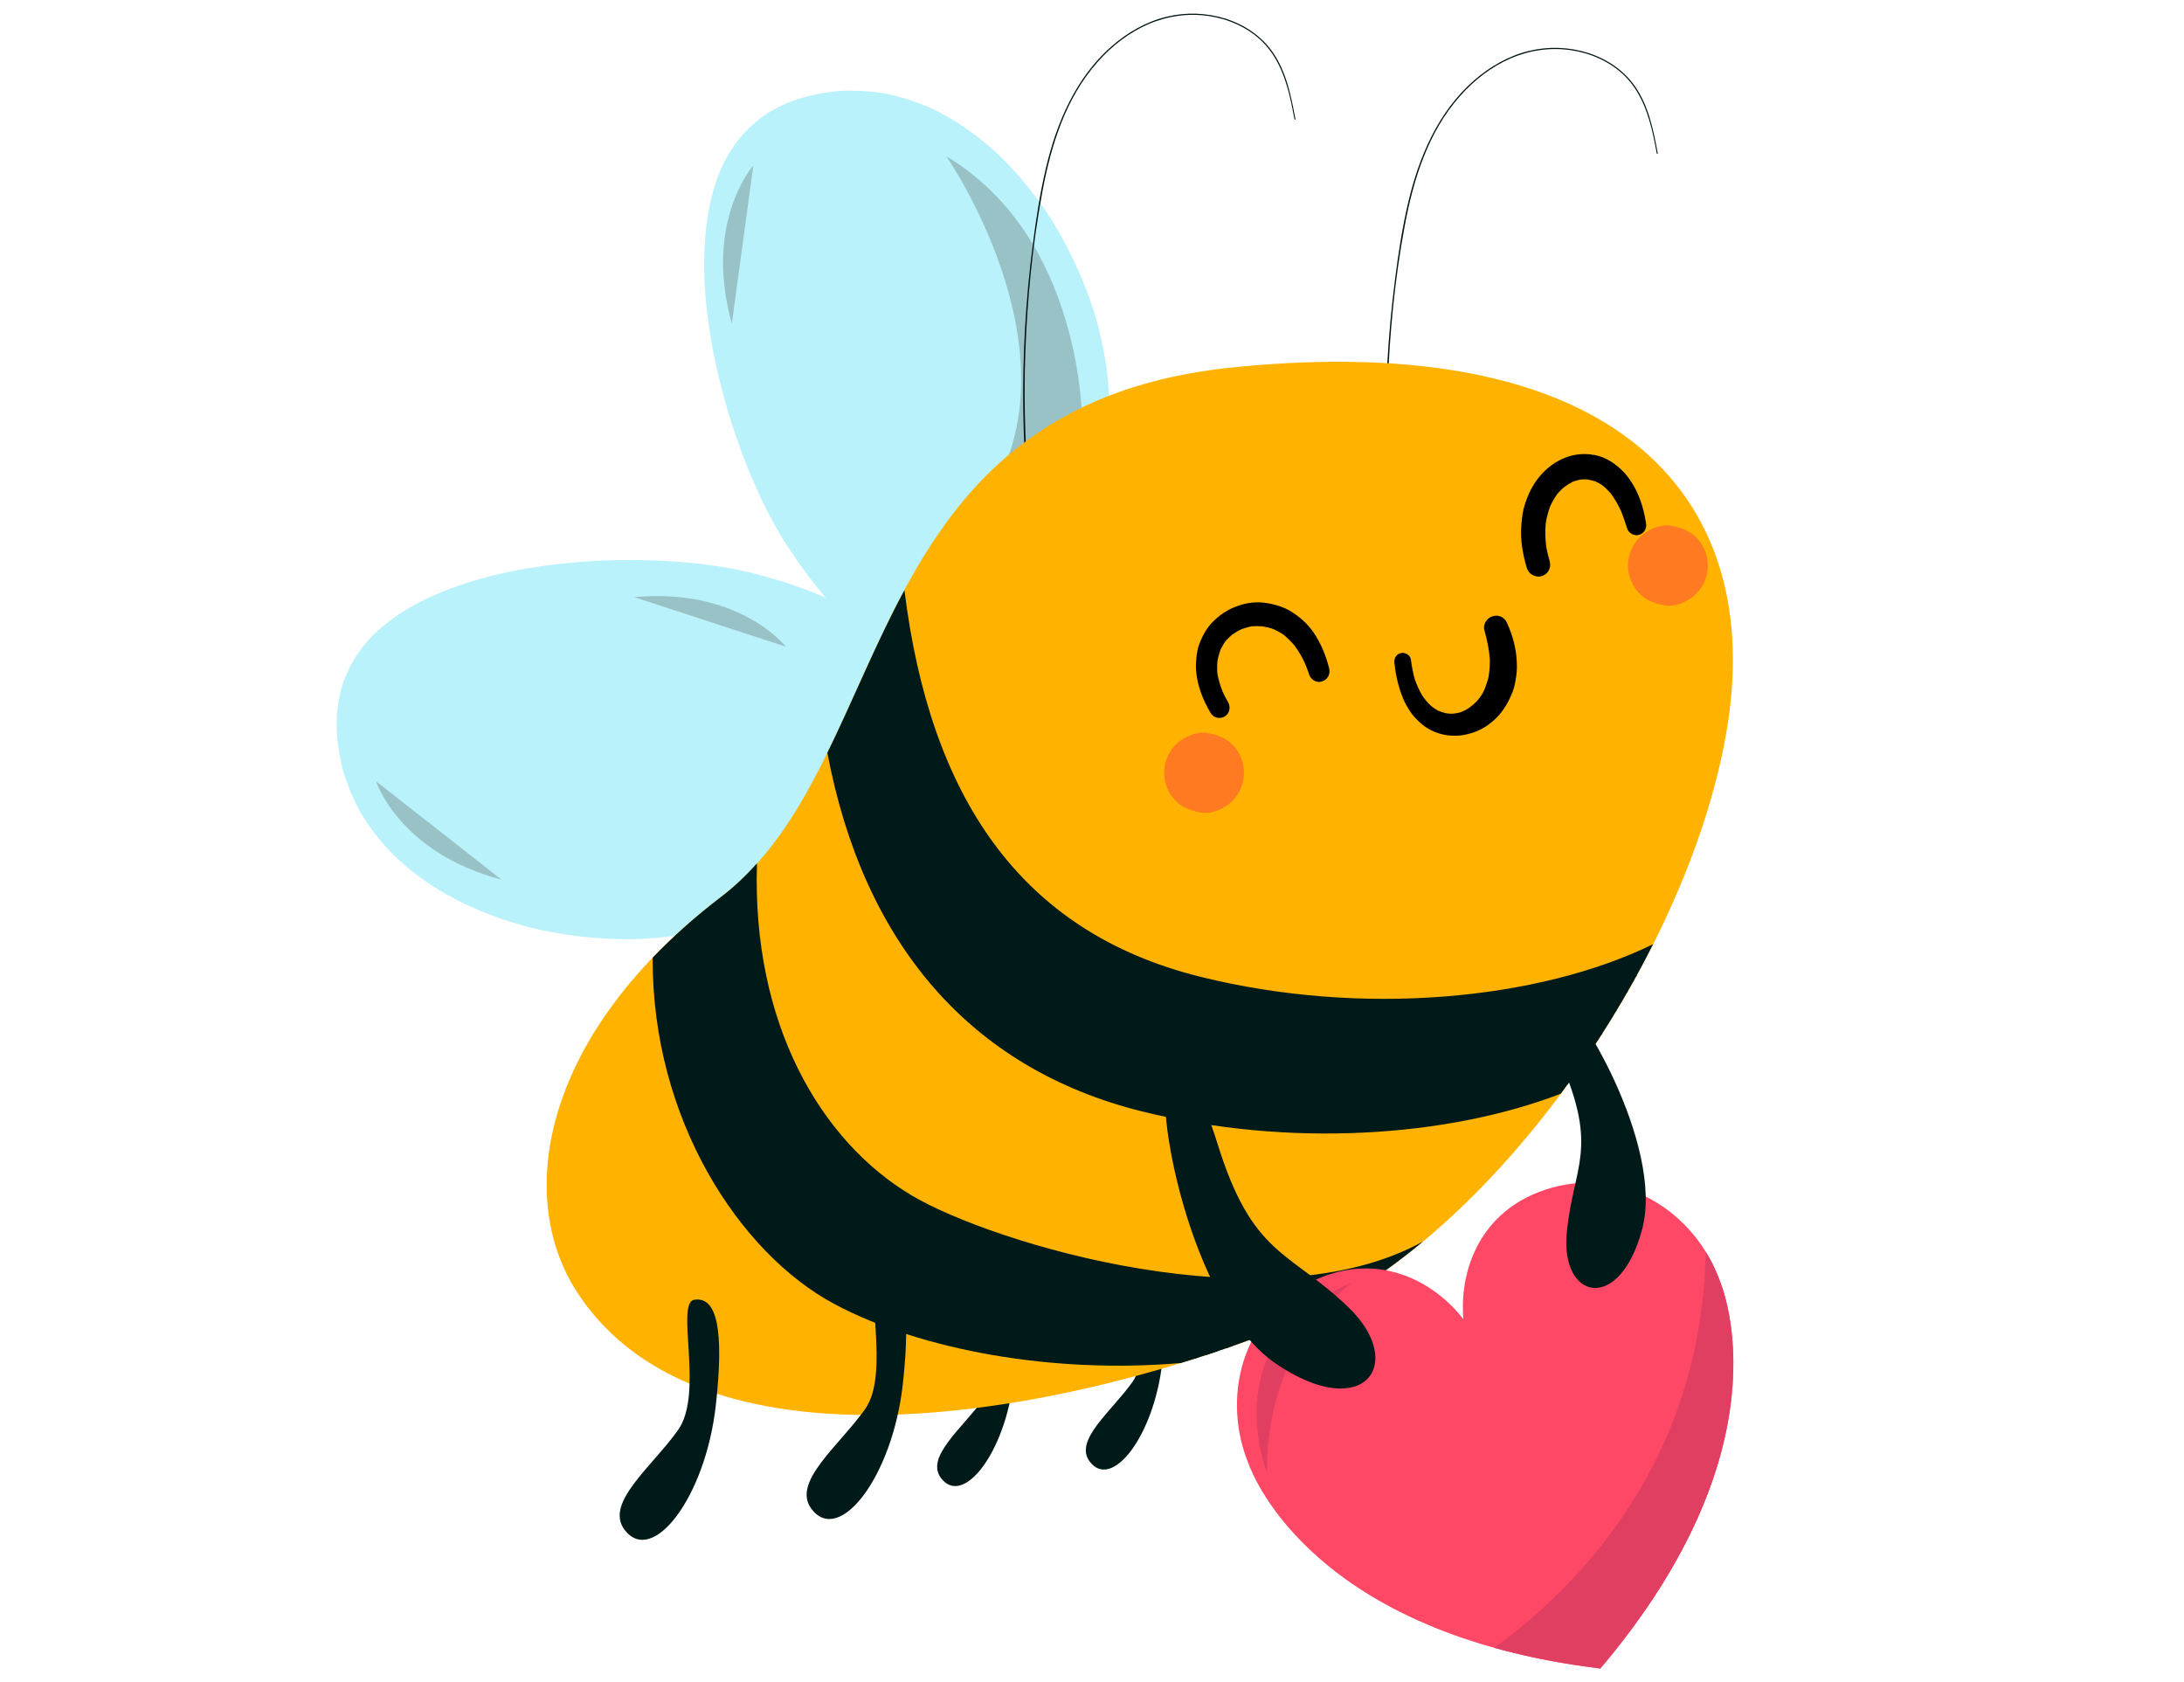 <?xml version="1.0" encoding="utf-8"?>
<!-- Generator: Adobe Illustrator 28.0.0, SVG Export Plug-In . SVG Version: 6.00 Build 0)  -->
<svg version="1.1" id="Capa_1" xmlns="http://www.w3.org/2000/svg" xmlns:xlink="http://www.w3.org/1999/xlink" x="0px" y="0px"
	 viewBox="0 0 2919.2 2247.8" style="enable-background:new 0 0 2919.2 2247.8;" xml:space="preserve">
<style type="text/css">
	.st0{fill:#B9F2FB;}
	.st1{fill:#99C2C6;}
	.st2{fill:#001313;}
	.st3{clip-path:url(#XMLID_00000167381298679301258300000009131031236889334452_);}
	.st4{fill:#E99700;}
	.st5{fill:#001A1A;}
	.st6{fill:#FF4766;}
	.st7{fill:#E03F62;}
	.st8{opacity:0.5;fill:#FF4341;}
</style>
<g>
	<g>
		<g>
			<g>
				<path class="st0" d="M1483.1,557c0.2-8,0-16.1-0.3-24.1c-1.8-38.4-8.7-77.6-20.5-116.4c-14-43.3-33.1-84.6-56.7-122.8
					c-23.6-36.5-50.1-68.2-79-94.3c-21.9-19.4-46.7-36.7-71.9-49.9c-19.4-9.8-41.7-17.7-64.6-23.1c-18.3-3.8-40.8-5.7-63.1-5.2
					c-18.6,1.1-39.4,4.9-58.5,10.5c-15.4,5-29.3,11.4-42.5,19.5c-10.8,7-22,16.5-32.2,27.5c-9.3,10.4-17.9,23-26.3,38.6
					c-8.6,18.4-15,37.8-18.9,57.4c-2.2,10.2-3.7,20.4-4.9,30.7c-1.3,12.8-2.1,25.5-2.4,38.4c-0.2,9.9,0,19.9,0.3,30.2
					c2.6,57,13.6,117.1,33.9,184.1c11.4,35.5,22.6,65.5,34.2,91.5c12,27.1,24.7,51.4,39,74.3c29.6,46.2,57.5,80.7,87.7,108.6
					c17,15.5,34.5,28.1,53.4,38.6c7.9,3.8,16,7.2,24,10.1l2.4-5.2c29.9-33.2,62.4-64.8,97-94.1c44.2-37.1,92.3-69.9,143-97.3
					c9.5-22.2,16.3-43.1,19.9-62.1c2-10.5,3.6-20.8,4.7-31.2C1482.1,580.1,1482.8,568.6,1483.1,557"/>
				<path class="st0" d="M983.9,1230.9c10.9-3.8,21.6-8.1,32-12.9c9.5-4.3,18.9-9.1,28.2-14.3c16.9-9.5,34.7-22.4,52.7-38.4
					c10.1-56.7,26.1-112.7,47.5-166.3c17-41.9,36.8-82.8,58.9-121.6l4.2-3.9c-5.3-6.7-11.1-13.3-17.2-19.6
					c-15.9-14.7-33.3-27.4-53.4-38.7c-36-19.9-77.4-35.6-130.6-49.2c-26.2-6.4-53.3-10.9-82.7-13.8c-28.4-2.8-60.3-4.1-97.6-3.8
					c-69.9,1.8-130.6,10.2-185.5,25.6c-9.9,2.9-19.5,5.9-28.8,9.2c-12.3,4.3-24.1,9.1-35.8,14.3c-9.4,4.3-18.6,9-27.7,14.3
					c-17.4,9.9-33.7,22-48.5,35.9c-12.1,12.8-21.4,24.9-28.4,37.1c-7.3,13.2-12.8,26.8-16,39.3c-3.6,15.1-5.3,30.3-5.2,46.5
					c0.6,19.9,3.6,40.8,8.4,58.8c6.5,21.4,15.3,42.1,24.7,58.3c12.2,20,26.8,38.7,42.1,54.1c20.4,19.8,44.6,38,70,52.6
					c33.8,19.2,72.3,34.5,114.3,45.4c43.7,10.4,88.9,15.6,134.4,15.4c40.6-0.9,79.9-6.7,117-17
					C968.6,1236,976.3,1233.6,983.9,1230.9"/>
				<path class="st1" d="M1326.5,655.6c0,0,83.3-83.9,119.9-91.2c0,0,1.8-245.9-181.5-355.5C1264.9,208.8,1440.3,461.6,1326.5,655.6
					z"/>
				<path class="st1" d="M1006.9,221.2c0,0-66.8,75-28.7,211.2L1006.9,221.2z"/>
				<path class="st1" d="M502.6,1044c0,0,30.9,95.6,167.7,131.5L502.6,1044z"/>
				<path class="st1" d="M1050.4,864.2c0,0-61.8-79.2-202.6-66.2L1050.4,864.2z"/>
			</g>
			<g>
				<g>
					<path class="st2" d="M1731.5,159.2c-5.8-31.2-12.2-63.8-30.9-90.2c-15.1-21.3-37.6-36.2-62.4-44c-25.3-8-52.8-8.9-78.6-2.7
						c-27.4,6.6-52.5,21-73.7,39.5c-47.9,41.8-73.4,101.7-87.8,162.4c-8,33.9-13.3,68.5-17.7,103.1c-4.8,36.9-8.2,73.9-10.3,111
						c-4.2,74.2-3.2,148.7,3.3,222.8c0.8,9,1.7,18.1,2.7,27.1c0.1,1.1,1.8,1.1,1.7,0c-6.9-72.3-9.9-144.9-7.3-217.5
						c2.6-71.5,9.5-143.2,22.6-213.6c11.6-62.5,31.1-125.9,74.1-174.4c18.8-21.2,41.6-39.1,67.7-50.4c25.4-11,53.4-15,80.8-10.9
						c26.2,3.9,51.6,15,70.8,33.5c22.3,21.6,32.6,51.5,39.1,81.2c1.7,7.8,3.2,15.6,4.6,23.4C1730.5,160.2,1731.6,159.9,1731.5,159.2
						L1731.5,159.2z"/>
				</g>
			</g>
			<g>
				<g>
					<path class="st2" d="M2215.8,204.9c-5.8-31.2-12.2-63.8-30.9-90.2c-15.1-21.3-37.6-36.2-62.4-44c-25.3-8-52.8-8.9-78.6-2.7
						c-27.4,6.6-52.5,21-73.7,39.5c-47.9,41.8-73.4,101.7-87.8,162.4c-8,33.9-13.3,68.5-17.7,103.1c-4.8,36.9-8.2,73.9-10.3,111
						c-4.2,74.2-3.2,148.7,3.3,222.8c0.8,9,1.7,18.1,2.7,27.1c0.1,1.1,1.8,1.1,1.7,0c-6.9-72.3-9.9-144.9-7.3-217.5
						c2.6-71.5,9.5-143.2,22.6-213.6c11.6-62.5,31.1-125.9,74.1-174.4c18.8-21.2,41.6-39.1,67.7-50.4c25.4-11,53.4-15,80.8-10.9
						c26.2,3.9,51.6,15,70.8,33.5c22.3,21.6,32.6,51.5,39.1,81.2c1.7,7.8,3.2,15.6,4.6,23.4C2214.8,205.9,2215.9,205.6,2215.8,204.9
						L2215.8,204.9z"/>
				</g>
			</g>
			<g>
				<defs>
					<path id="XMLID_00000086680020221825182060000001791612718859613602_" d="M1332.1,1730.7c-20.8,3,10.5,99.3-17.4,138.6
						c-27.9,39.3-78.5,77.7-56.8,106.1c29.5,38.8,86-34.5,96.9-132.5C1363.6,1763.9,1356.5,1727.2,1332.1,1730.7z"/>
				</defs>
				<use xlink:href="#XMLID_00000086680020221825182060000001791612718859613602_"  style="overflow:visible;fill:#001A1A;"/>
				<clipPath id="XMLID_00000016782659657982227210000005270181495661705356_">
					<use xlink:href="#XMLID_00000086680020221825182060000001791612718859613602_"  style="overflow:visible;"/>
				</clipPath>
			</g>
			<g>
				<defs>
					<path id="XMLID_00000116201243172498961790000009825153736883223211_" d="M1530.8,1708.6c-20.8,3,10.5,99.3-17.4,138.6
						c-27.9,39.3-78.5,77.7-56.8,106.1c29.5,38.8,86-34.5,96.9-132.5C1562.3,1741.8,1555.2,1705.1,1530.8,1708.6z"/>
				</defs>
				<use xlink:href="#XMLID_00000116201243172498961790000009825153736883223211_"  style="overflow:visible;fill:#001A1A;"/>
				<clipPath id="XMLID_00000012473073551693022830000005802606190979999399_">
					<use xlink:href="#XMLID_00000116201243172498961790000009825153736883223211_"  style="overflow:visible;"/>
				</clipPath>
			</g>
			<g>
				<defs>
					<path id="XMLID_00000005261453678006549950000003167120749712756356_" d="M770.6,1725.7c-83.6-130.3-43.5-346.6,193.5-527.4
						s176.7-656.6,685.3-707.5s705.7,169.7,660.6,472.3c-45.1,302.6-309.3,693.7-586.1,806.8
						C1445.5,1883.7,941.2,1991.3,770.6,1725.7z"/>
				</defs>
				<use xlink:href="#XMLID_00000005261453678006549950000003167120749712756356_"  style="overflow:visible;fill:#FFB200;"/>
				<clipPath id="XMLID_00000003810181416342188260000001636326879187167112_">
					<use xlink:href="#XMLID_00000005261453678006549950000003167120749712756356_"  style="overflow:visible;"/>
				</clipPath>
				<g style="clip-path:url(#XMLID_00000003810181416342188260000001636326879187167112_);">
					<g>
						<path class="st4" d="M1173,1785c0.7,0,0.7-1.1,0-1.1C1172.3,1783.9,1172.3,1785,1173,1785L1173,1785z"/>
					</g>
				</g>
				<g style="clip-path:url(#XMLID_00000003810181416342188260000001636326879187167112_);">
					<g>
						<path class="st5" d="M2079.2,1419.4c29,1.2,57.9,3.6,86.6,7.1c4,0.5,8,1,12,1.5c4.1,0.5,8.2,1.4,12.3,1.6
							c1,0.1,1.2-1.5,0.2-1.7c-3.4-0.8-7-1.1-10.5-1.6c-3.6-0.5-7.2-0.9-10.8-1.4c-7.2-0.9-14.4-1.7-21.7-2.4
							c-14.5-1.5-28.9-2.7-43.4-3.6c-8.2-0.5-16.5-0.9-24.7-1.2C2078.1,1417.7,2078.1,1419.3,2079.2,1419.4L2079.2,1419.4z"/>
					</g>
				</g>
				<g style="clip-path:url(#XMLID_00000003810181416342188260000001636326879187167112_);">
					<g>
						<path class="st5" d="M2073.3,1428.5c26.6,1.2,53.3,2.5,79.9,3.7c3.7,0.2,7.3,0.3,11,0.5c3.8,0.2,7.7,0.5,11.5,0.4
							c1,0,1-1.4,0-1.6c-3.3-0.4-6.7-0.4-10-0.6c-3.3-0.2-6.7-0.3-10-0.5c-6.7-0.3-13.3-0.6-20-0.9c-13.3-0.6-26.6-1.2-39.9-1.8
							c-7.5-0.3-15-0.7-22.5-1C2072.2,1426.7,2072.2,1428.4,2073.3,1428.5L2073.3,1428.5z"/>
					</g>
				</g>
				<g style="clip-path:url(#XMLID_00000003810181416342188260000001636326879187167112_);">
					<g>
						<path class="st5" d="M2070.3,1427.6c22.1,3.6,44.2,7.2,66.3,10.8c3,0.5,6.1,1,9.1,1.5c3,0.5,6.2,1.3,9.3,1.3
							c0.8,0,0.9-1.2,0.2-1.4c-2.6-0.9-5.6-1.1-8.3-1.5c-2.7-0.4-5.4-0.9-8.1-1.3c-5.5-0.9-11-1.8-16.5-2.6
							c-11-1.8-21.9-3.5-32.9-5.3c-6.2-1-12.4-2-18.7-3C2069.7,1425.8,2069.3,1427.4,2070.3,1427.6L2070.3,1427.6z"/>
					</g>
				</g>
				<g style="clip-path:url(#XMLID_00000003810181416342188260000001636326879187167112_);">
					<g>
						<path class="st5" d="M2055.8,1433.6c24.3,2.4,48.6,4.7,72.9,7.1c6.9,0.7,13.8,1.6,20.6,1.9c1,0,1.3-1.6,0.2-1.8
							c-6-0.9-12.1-1.2-18.1-1.8c-6.1-0.6-12.3-1.2-18.4-1.7c-12.1-1.1-24.2-2.3-36.3-3.4c-7-0.7-13.9-1.3-20.9-2
							C2054.8,1432,2054.8,1433.5,2055.8,1433.6L2055.8,1433.6z"/>
					</g>
				</g>
				<g style="clip-path:url(#XMLID_00000003810181416342188260000001636326879187167112_);">
					<g>
						<path class="st5" d="M2041.1,1434.6c24.3,1.4,48.6,2.7,72.9,4.1c6.9,0.4,13.8,0.9,20.7,1.2c1.2,0,1.2-1.7,0-1.8
							c-12.2-0.8-24.4-1.3-36.6-2c-12.1-0.6-24.2-1.3-36.3-1.9c-6.9-0.4-13.8-0.7-20.7-1.1
							C2040.1,1433.1,2040.1,1434.6,2041.1,1434.6L2041.1,1434.6z"/>
					</g>
				</g>
				<g style="clip-path:url(#XMLID_00000003810181416342188260000001636326879187167112_);">
					<g>
						<path class="st5" d="M2064.5,1443.2c17.4,0,34.9,0.1,52.3,0.1c5,0,10,0,14.9,0c1.1,0,1.1-1.7,0-1.7c-17.4,0-34.9,0-52.3,0.1
							c-5,0-10,0-14.9,0C2063.5,1441.7,2063.5,1443.2,2064.5,1443.2L2064.5,1443.2z"/>
					</g>
				</g>
				<g style="clip-path:url(#XMLID_00000003810181416342188260000001636326879187167112_);">
					<g>
						<path class="st5" d="M2064.5,1449c17.4,0,34.9,0.1,52.3,0.1c5,0,10,0.1,14.9,0c1.1,0,1.1-1.7,0-1.7c-17.4-0.2-34.9,0-52.3,0.1
							c-5,0-10,0-14.9,0C2063.6,1447.5,2063.6,1449,2064.5,1449L2064.5,1449z"/>
					</g>
				</g>
				<g style="clip-path:url(#XMLID_00000003810181416342188260000001636326879187167112_);">
					<g>
						<path class="st5" d="M2079.3,1446c9.7-1.9,19.5-3.9,29.2-5.8c4.9-1,9.7-1.9,14.6-2.9c2.4-0.5,4.9-1,7.3-1.5
							c2.4-0.5,4.9-0.8,7.3-1.6c0.7-0.2,0.6-1.4-0.2-1.3c-2.4,0.2-4.7,0.8-7,1.3c-2.4,0.5-4.9,1-7.3,1.5c-5,1-9.9,2-14.9,3
							c-9.8,2-19.6,4-29.5,5.9C2078,1444.8,2078.4,1446.2,2079.3,1446L2079.3,1446z"/>
					</g>
				</g>
				<g style="clip-path:url(#XMLID_00000003810181416342188260000001636326879187167112_);">
					<g>
						<path class="st5" d="M2111.3,1385.1c10.3-0.8,20.6-1.7,31-2.5c5.1-0.4,10.2-0.8,15.4-1.2c2.6-0.2,5.1-0.4,7.7-0.6
							c2.5-0.2,5.1-0.3,7.6-0.8c0.8-0.2,0.6-1.3-0.2-1.4c-2.6-0.1-5.3,0.3-7.9,0.5c-2.5,0.2-5,0.4-7.4,0.6
							c-5.1,0.4-10.2,0.8-15.4,1.3c-10.2,0.8-20.5,1.7-30.7,2.5C2110.2,1383.5,2110.2,1385.2,2111.3,1385.1L2111.3,1385.1z"/>
					</g>
				</g>
				<g style="clip-path:url(#XMLID_00000003810181416342188260000001636326879187167112_);">
					<g>
						<path class="st5" d="M2117.1,1350.1c16.7,0.8,33.4,1.5,50.1,2.3c4.7,0.2,9.5,0.7,14.2,0.5c1.1,0,1-1.5,0-1.6
							c-4.1-0.5-8.3-0.5-12.5-0.7c-4.2-0.2-8.3-0.4-12.5-0.6c-8.4-0.4-16.8-0.7-25.2-1.1c-4.7-0.2-9.5-0.4-14.2-0.6
							C2116,1348.3,2116,1350.1,2117.1,1350.1L2117.1,1350.1z"/>
					</g>
				</g>
				<g style="clip-path:url(#XMLID_00000003810181416342188260000001636326879187167112_);">
					<g>
						<path class="st5" d="M2137.6,1326.4c8.9,0,17.7,0,26.6,0c4.4,0,8.8,0,13.2,0c2.2,0,4.3,0,6.5,0c2.2,0,4.5,0.2,6.6-0.2
							c0.7-0.1,0.7-1.2,0-1.4c-2.2-0.4-4.5-0.2-6.6-0.2c-2.2,0-4.3,0-6.5,0c-4.4,0-8.8,0-13.2,0c-8.9,0-17.7,0-26.6,0
							C2136.5,1324.7,2136.5,1326.4,2137.6,1326.4L2137.6,1326.4z"/>
					</g>
				</g>
				<g style="clip-path:url(#XMLID_00000003810181416342188260000001636326879187167112_);">
					<g>
						<path class="st5" d="M2169.7,1311.7c5.9,0,11.9,0,17.8,0c2.9,0,5.8,0,8.6,0c1.5,0,3,0,4.4,0c1.4,0,3,0.1,4.4-0.2
							c0.7-0.1,0.7-1.2,0-1.4c-1.3-0.3-2.8-0.2-4.1-0.2c-1.5,0-3,0-4.4,0c-3,0-5.9,0-8.9,0c-5.9,0-11.9,0-17.8,0
							C2168.7,1310.1,2168.7,1311.7,2169.7,1311.7L2169.7,1311.7z"/>
					</g>
				</g>
				<g style="clip-path:url(#XMLID_00000003810181416342188260000001636326879187167112_);">
					<g>
						<path class="st5" d="M2169.7,1311.9c1.3,0,1.3-2,0-2C2168.5,1309.9,2168.5,1311.9,2169.7,1311.9L2169.7,1311.9z"/>
					</g>
				</g>
				<g style="clip-path:url(#XMLID_00000003810181416342188260000001636326879187167112_);">
					<g>
						<path class="st5" d="M2178.8,1308.5c3.9-2.4,8.1-4.1,12.5-5c4.5-1,8.9-0.9,13.5-0.6c0.7,0.1,0.9-1.2,0.2-1.3
							c-9.1-1.7-19.1,0.8-27,5.6C2177.2,1307.7,2178,1309,2178.8,1308.5L2178.8,1308.5z"/>
					</g>
				</g>
				<g style="clip-path:url(#XMLID_00000003810181416342188260000001636326879187167112_);">
					<g>
						<path class="st5" d="M2199,1294.1c0.9,0,0.9-1.4,0-1.4C2198.1,1292.7,2198.1,1294.1,2199,1294.1L2199,1294.1z"/>
					</g>
				</g>
				<g style="clip-path:url(#XMLID_00000003810181416342188260000001636326879187167112_);">
					<g>
						<path class="st5" d="M2199,1290.5c2.9-1,5.9-1.8,8.7-3c0.7-0.3,0.5-1.5-0.3-1.3c-1.5,0.4-2.9,0.9-4.4,1.4s-2.9,1-4.4,1.5
							C2197.6,1289.4,2198,1290.8,2199,1290.5L2199,1290.5z"/>
					</g>
				</g>
				<g style="clip-path:url(#XMLID_00000003810181416342188260000001636326879187167112_);">
					<g>
						<path class="st5" d="M2204.8,1282.4c0.5,0,1,0,1.5,0c0.5,0,1.1,0,1.6-0.1c0.6-0.1,0.6-1.1,0-1.2c-0.5-0.1-1.1-0.1-1.6-0.1
							c-0.5,0-1,0-1.5,0c-0.4,0-0.7,0.3-0.7,0.7C2204.1,1282.1,2204.4,1282.4,2204.8,1282.4L2204.8,1282.4z"/>
					</g>
				</g>
				<g style="clip-path:url(#XMLID_00000003810181416342188260000001636326879187167112_);">
					<g>
						<path class="st5" d="M1661.6,1807.4c-1-1-2-1.9-2.9-2.9c-0.2-0.2-0.6-0.2-0.8,0c-0.2,0.2-0.2,0.5,0,0.8c1,1,1.9,2,2.9,2.9
							c0.2,0.2,0.6,0.2,0.8,0C1661.8,1808,1661.8,1807.6,1661.6,1807.4L1661.6,1807.4z"/>
					</g>
				</g>
				<g style="clip-path:url(#XMLID_00000003810181416342188260000001636326879187167112_);">
					<g>
						<path class="st5" d="M1599.8,1792.4c23.4,3.7,46.4,9.9,68.5,18.6c6.3,2.5,12.6,5.2,18.7,8.1c0.2-0.5,0.5-1.1,0.7-1.6
							c-28.7-5.3-57.4-11.3-85.8-18c-8-1.9-16-3.8-23.9-5.8c-0.2,0.6-0.3,1.2-0.5,1.8c20,3.2,39.6,8.8,58.2,16.7
							c5.2,2.2,10.3,4.6,15.4,7.2c0.3-0.6,0.5-1.2,0.8-1.8c-23.6-6.4-47.4-11.5-71.5-15.3c-6.7-1.1-13.5-2-20.2-2.9
							c-1-0.1-1.4,1.5-0.5,1.9c16.2,6.9,33,12.5,50.1,16.7c0.1-0.7,0.2-1.3,0.3-2c-8.3-0.6-16.3-3.5-23-8.4
							c-0.2,0.6-0.3,1.2-0.5,1.9c20.1-0.4,40.2-0.7,60.4-1.1c5.7-0.1,11.4-0.2,17.1-0.3c0.9,0,1.5-1.4,0.5-1.9
							c-17.3-7.8-34.6-15.7-52-23.5c-0.2,0.6-0.3,1.2-0.5,1.9c31.3,3,62.7,6,94,9c8.8,0.8,17.6,1.7,26.4,2.5
							c0.8,0.1,1.4-1.2,0.7-1.7c-13.4-10.9-28.6-19.4-44.8-25.2c-0.1,0.7-0.2,1.3-0.3,2c13.9,1,27.8,2,41.7,3
							c0.9,0.1,1.3-1.1,0.7-1.8c-5.4-6-10.8-12-16.3-18c-0.2,0.6-0.5,1.2-0.7,1.8c15.6,1.7,31.3,2.5,47,2.4c0.5,0,1.1-0.5,1-1
							c-0.2-4.8-2.2-9.4-5.6-12.8c-0.2,0.6-0.3,1.2-0.5,1.7c10.3-2.1,20.9-2.7,31.3-1.6c1.3,0.1,1.3-1.9,0-2
							c-10.7-1.1-21.4-0.6-31.9,1.6c-0.8,0.2-1,1.2-0.5,1.7c3,3.1,4.8,7.1,5,11.4c0.3-0.3,0.7-0.7,1-1c-15.7,0.2-31.4-0.6-47-2.4
							c-1-0.1-1.3,1.2-0.7,1.8c5.4,6,10.8,12,16.3,18c0.2-0.6,0.5-1.2,0.7-1.8c-13.9-1-27.8-2-41.7-3c-1.2-0.1-1.3,1.7-0.3,2
							c15.9,5.7,30.8,14.1,43.9,24.7c0.2-0.6,0.5-1.2,0.7-1.7c-31.3-3-62.7-6-94-9c-8.8-0.8-17.6-1.7-26.4-2.5
							c-1-0.1-1.4,1.5-0.5,1.9c17.3,7.8,34.6,15.7,52,23.5c0.2-0.6,0.3-1.2,0.5-1.9c-20.1,0.4-40.2,0.7-60.4,1.1
							c-5.7,0.1-11.4,0.2-17.1,0.3c-1.1,0-1.3,1.3-0.5,1.9c7,5.1,15.4,8,24,8.6c1.1,0.1,1.4-1.7,0.3-2c-17-4.1-33.6-9.6-49.7-16.5
							c-0.2,0.6-0.3,1.2-0.5,1.9c24,3.1,47.9,7.5,71.5,13.1c6.6,1.6,13.2,3.2,19.8,5c1,0.3,1.8-1.3,0.8-1.8
							c-18.1-9.1-37.2-16.1-57-20.6c-5.7-1.3-11.4-2.4-17.1-3.3c-1.1-0.2-1.7,1.5-0.5,1.8c28.4,7.1,56.9,13.5,85.6,19.2
							c8.1,1.6,16.1,3.1,24.2,4.6c0.9,0.2,1.7-1.2,0.7-1.6c-21.6-10.1-44.4-17.8-67.7-22.8c-6.6-1.4-13.3-2.7-20.1-3.7
							C1599.3,1790.9,1598.9,1792.3,1599.8,1792.4L1599.8,1792.4z"/>
					</g>
				</g>
			</g>
			<g>
				<defs>
					<path id="XMLID_00000140700488970329566370000013075220281795126705_" d="M1604.3,1305.3c-241.6-60-361.3-241.5-395.4-516.6
						c-38.6,71.7-68.8,147.6-103,217.3c47.9,254.1,190.3,422.1,420.7,479.3c195.5,48.6,407.7,34.7,559.6-23.7
						c46.9-63,88.7-130.8,123.4-199.8C2056.8,1336.5,1820.3,1359,1604.3,1305.3z"/>
				</defs>
				<use xlink:href="#XMLID_00000140700488970329566370000013075220281795126705_"  style="overflow:visible;fill:#001A1A;"/>
				<clipPath id="XMLID_00000123431385847161631360000008665759464665973121_">
					<use xlink:href="#XMLID_00000140700488970329566370000013075220281795126705_"  style="overflow:visible;"/>
				</clipPath>
			</g>
			<g>
				<defs>
					<path id="XMLID_00000101101550259111994120000006742983825810530451_" d="M1219,1597.8c-122.3-72.5-214.1-229.9-207.2-444
						c-14.5,16.2-30.2,31.2-47.6,44.5c-34.8,26.5-65.2,53.8-91.8,81.5c-1.2,216.4,116.6,395.3,242.6,462.7
						c116.4,62.2,293.6,93.7,463.5,79c52.6-16.1,101.8-33.8,145.5-51.7c60.7-24.8,120.9-63.1,178.2-110.8
						C1695.4,1773.6,1327,1661.8,1219,1597.8z"/>
				</defs>
				<use xlink:href="#XMLID_00000101101550259111994120000006742983825810530451_"  style="overflow:visible;fill:#001A1A;"/>
				<clipPath id="XMLID_00000088122378950511984570000010823808210063076276_">
					<use xlink:href="#XMLID_00000101101550259111994120000006742983825810530451_"  style="overflow:visible;"/>
				</clipPath>
			</g>
			<g>
				<defs>
					<path id="XMLID_00000110451478562311881010000015333591020909373874_" d="M928.2,1736.9c-26.1,3.8,13.2,124.8-21.9,174.2
						c-35.1,49.4-98.7,97.6-71.4,133.4c37.1,48.7,108.1-43.3,121.9-166.6C967.8,1778.6,958.9,1732.5,928.2,1736.9z"/>
				</defs>
				<use xlink:href="#XMLID_00000110451478562311881010000015333591020909373874_"  style="overflow:visible;fill:#001A1A;"/>
				<clipPath id="XMLID_00000017506386933685605050000007616925031320830104_">
					<use xlink:href="#XMLID_00000110451478562311881010000015333591020909373874_"  style="overflow:visible;"/>
				</clipPath>
			</g>
			<g>
				<defs>
					<path id="XMLID_00000139261700850441356540000016894017138276121525_" d="M1178.1,1709.1c-26.1,3.8,13.2,124.8-21.9,174.2
						c-35.1,49.4-98.7,97.6-71.4,133.4c37.1,48.7,108.1-43.3,121.9-166.6C1217.7,1750.8,1208.8,1704.6,1178.1,1709.1z"/>
				</defs>
				<use xlink:href="#XMLID_00000139261700850441356540000016894017138276121525_"  style="overflow:visible;fill:#001A1A;"/>
				<clipPath id="XMLID_00000176038479270780425900000014266856526652071064_">
					<use xlink:href="#XMLID_00000139261700850441356540000016894017138276121525_"  style="overflow:visible;"/>
				</clipPath>
			</g>
			<g>
				<g id="XMLID_00000036941897726475111670000000240175932595068066_">
					<path class="st6" d="M2297.4,1708.1c-0.2-0.5-0.4-1-0.5-1.5c-36.9-94-138.6-153.4-240.8-113.3
						c-81.2,31.8-105.4,108.7-100.1,169.6l0,0c-37.5-48.3-107.5-88.2-188.7-56.4c-102.2,40.1-136.4,152.8-99.6,246.8
						c0.2,0.5,0.4,1,0.6,1.5c7.5,20.7,89.6,228.6,470.6,274.9l0,0c0,0,0,0,0,0c0,0,0,0,0.1,0c0,0,0,0,0,0c0,0,0,0,0.1,0l0,0
						C2387,1936.7,2306,1728.4,2297.4,1708.1z"/>
				</g>
				<g>
					<path class="st7" d="M1997.4,2202.1c41.8,11.7,88.8,21.2,141.5,27.6l0,0c0,0,0,0,0,0c0,0,0,0,0.1,0c0,0,0,0,0,0c0,0,0,0,0.1,0
						l0,0c248-292.9,166.9-501.2,158.3-521.4c-0.2-0.5-0.4-1-0.5-1.5c-4.7-11.9-10.4-23.2-17-33.9
						C2274.5,1950.6,2113,2117.8,1997.4,2202.1z"/>
				</g>
				<g>
					<path class="st7" d="M1693.5,1967.9c0,0-72.4-178.2,112.8-253.3C1806.3,1714.6,1691.7,1795,1693.5,1967.9z"/>
				</g>
			</g>
			<path class="st5" d="M2082.4,1332.8c20.7-3.6,142.8,196.7,112.6,309.8s-109.5,94.8-100.8,4.7c8.7-90.1,43.3-110.8-8.8-230.1
				C2062.7,1365.4,2059.5,1336.8,2082.4,1332.8z"/>
			<path class="st5" d="M1562.7,1447.5c-21.9,13.1,24.8,294.5,142.5,374.7s176.2,0.3,96.6-75.7c-79.6-76.1-127.9-67.6-174.7-218.9
				C1606.7,1461.8,1587,1433,1562.7,1447.5z"/>
		</g>
		<g>
			<path class="st8" d="M1574.5,992.4c-10.7,9.2-17.4,22.4-18.3,36.5c-1,14,3.6,28,12.9,38.7c10,11.6,21.8,15.6,36.5,18.3
				c13.1,2.4,29-4.5,38.7-12.9c10.7-9.2,17.3-22.4,18.3-36.5c1-14.1-3.6-28-12.9-38.8c-10.1-11.5-21.8-15.6-36.5-18.2
				C1600.1,977.2,1584.2,984.1,1574.5,992.4"/>
			<path class="st8" d="M2194.5,715.5c-10.7,9.2-17.3,22.4-18.3,36.5c-0.9,14.1,3.6,28,12.9,38.7c10.1,11.5,21.9,15.7,36.5,18.3
				c13.1,2.4,29-4.5,38.7-12.9c10.7-9.2,17.3-22.4,18.3-36.5c1-14-3.7-28-12.9-38.8c-10.1-11.5-21.9-15.6-36.5-18.3
				C2220.2,700.2,2204.2,707.1,2194.5,715.5"/>
			<path d="M2002.5,823l-1.3-0.2c-1.6,0-3.2,0-4.5,0.4c-4,0.7-7.6,3-10.1,6.4c-2.2,2.9-3.9,8-2.6,12.3c4,14.3,6.6,27.4,7.4,39.9
				c0,8-0.5,16.1-2,24.1c-1.8,6.7-4,12.9-6.8,19c-2.4,4.3-5.2,8.3-8.5,12.2c-3.7,3.6-7.8,7.1-12.3,10.1c-3.1,1.8-6.3,3.3-9.7,4.7
				c-3.5,0.9-6.9,1.6-10.3,1.9c-3,0-6.2-0.1-9.4-0.7c-4.9-1.3-7.8-2.4-10.8-3.7c-3.4-2-6.7-4.3-9.5-6.7c-3.9-3.7-7.5-7.9-11.2-13.4
				c-4-7-7.3-14.3-10-21.9c-2.2-8-3.9-16.9-5-25.6c-0.5-4.5-4.3-8.2-9.1-9.1c-1.7-0.3-2.9-0.3-4,0c-5.9,1-9.8,6.7-9,13.1
				c1.9,17.6,5.6,33,11.5,47.3c2.5,6.3,6,12.1,9.5,17.6c3.9,6,9.1,11.1,14.1,15.7c8.6,7.7,19.9,13.3,32.1,15.6
				c11.4,2.1,22.4,1.5,33.7-1.7c11.5-3.1,22.3-9,32.1-17.8c9.4-8.3,17.1-19.5,23-33.2c2.7-5.6,4.7-12.3,5.9-19.9
				c1.6-8.2,2.2-16.3,1.7-24.5c-0.7-17.4-5.1-35.1-13.2-52.6C2012.1,827.3,2007.6,823.9,2002.5,823"/>
			<path d="M2129.7,607.7L2129.7,607.7l-0.1,0.4l-2.4-0.7c-12.2-1.6-24.7-0.1-36,4.6c-21.4,8.6-39.3,27.1-49,51.1
				c-2.5,5.9-4.4,11.8-5.9,17.9c-1.8,7.7-2.5,15.8-3,23.7c-1,16.1,1.4,33.9,7.5,54.3c1.7,5.7,6.7,10.1,12.7,11.2
				c2.6,0.5,5,0.4,7.1-0.3c4-1.1,7.4-3.8,9.4-7.4c2.1-3.8,2.6-8.2,1.4-12.4c-1.9-6.6-3.6-13.2-4.7-19.9c-1.4-11.3-1.5-21.4-0.6-31
				c1.2-7.5,3.1-14.8,5.6-21.9c2.6-5.8,5.7-11.3,9.3-16.4c3.1-3.9,6.4-7.2,10.2-10.3c3.5-2.6,7.2-4.9,10.8-6.7
				c3.3-1.3,6.8-2.3,10.3-3c3.3-0.4,6.4-0.4,9.5-0.2c3.8,0.7,7.4,1.6,11,2.8c3.4,1.6,6.8,3.4,9.8,5.7c3.7,3,7,6.4,10.2,10
				c5.2,7,9.5,14.2,13.8,23.4c3.2,7.8,5.6,15.3,8.1,23c1.3,4.8,5.5,8.5,10.4,9.4c2.1,0.4,4.1,0.3,6-0.4c3.5-1.1,6.3-3.4,7.6-6.2
				c2.1-3.4,1.8-6.8,1.3-10.1c-3.9-24.7-14.3-58.2-41.7-78C2149.4,613.6,2139.8,609.5,2129.7,607.7"/>
			<path d="M1697,806.6c-3.3-0.6-6.7-1.1-10.1-1.4c-11.1-1-23.7,1-35.6,5.7c-11,4.2-21.1,10.9-30.2,20.1c-8,8-14.1,18.4-18.8,31.7
				c-2,5.8-2.7,12.1-3.3,17.7c-1,9-0.4,16.4,0.5,22.5c2.3,16.1,8.4,32.6,18.7,50c1.9,3.3,5.2,5.6,9.1,6.3c3.3,0.6,6.8,0,9.7-1.7
				c6.3-3.8,8.3-12.2,4.6-18.9c-2.8-4.7-5.3-9.6-7.5-14.4c-3.3-8.5-5.5-16.2-6.8-23.6c-0.6-5.5-0.6-10.7-0.1-16.2
				c0.8-5.6,2.3-10.8,4.1-16.1c2.2-4.3,4.6-8.6,7.7-12.7l3-2.9l4.3-4.1c4.2-2.8,8.3-5.5,12.9-7.7c4.4-1.6,8.8-2.9,13.6-3.9
				c5-0.4,9.6-0.3,14.6,0c6.5,1.2,10.5,2.2,14.6,3.7c4.6,2,9,4.5,13.3,7.2c5.3,4.3,10,9,14.6,14.3c5.6,7.5,10.2,15.4,14,23.5
				c2.2,5,4.1,10.1,5.8,15.4c1.7,5.2,5.9,9,11.1,10c2,0.4,4.1,0.2,6.3-0.5c7.3-2.2,11.5-9.7,9.5-17.4c-4.7-18.5-11.5-34.2-20.9-48
				c-8-11.6-18.6-21.2-31.5-28.9C1716.2,811.7,1707.3,808.5,1697,806.6"/>
		</g>
	</g>
</g>
</svg>
